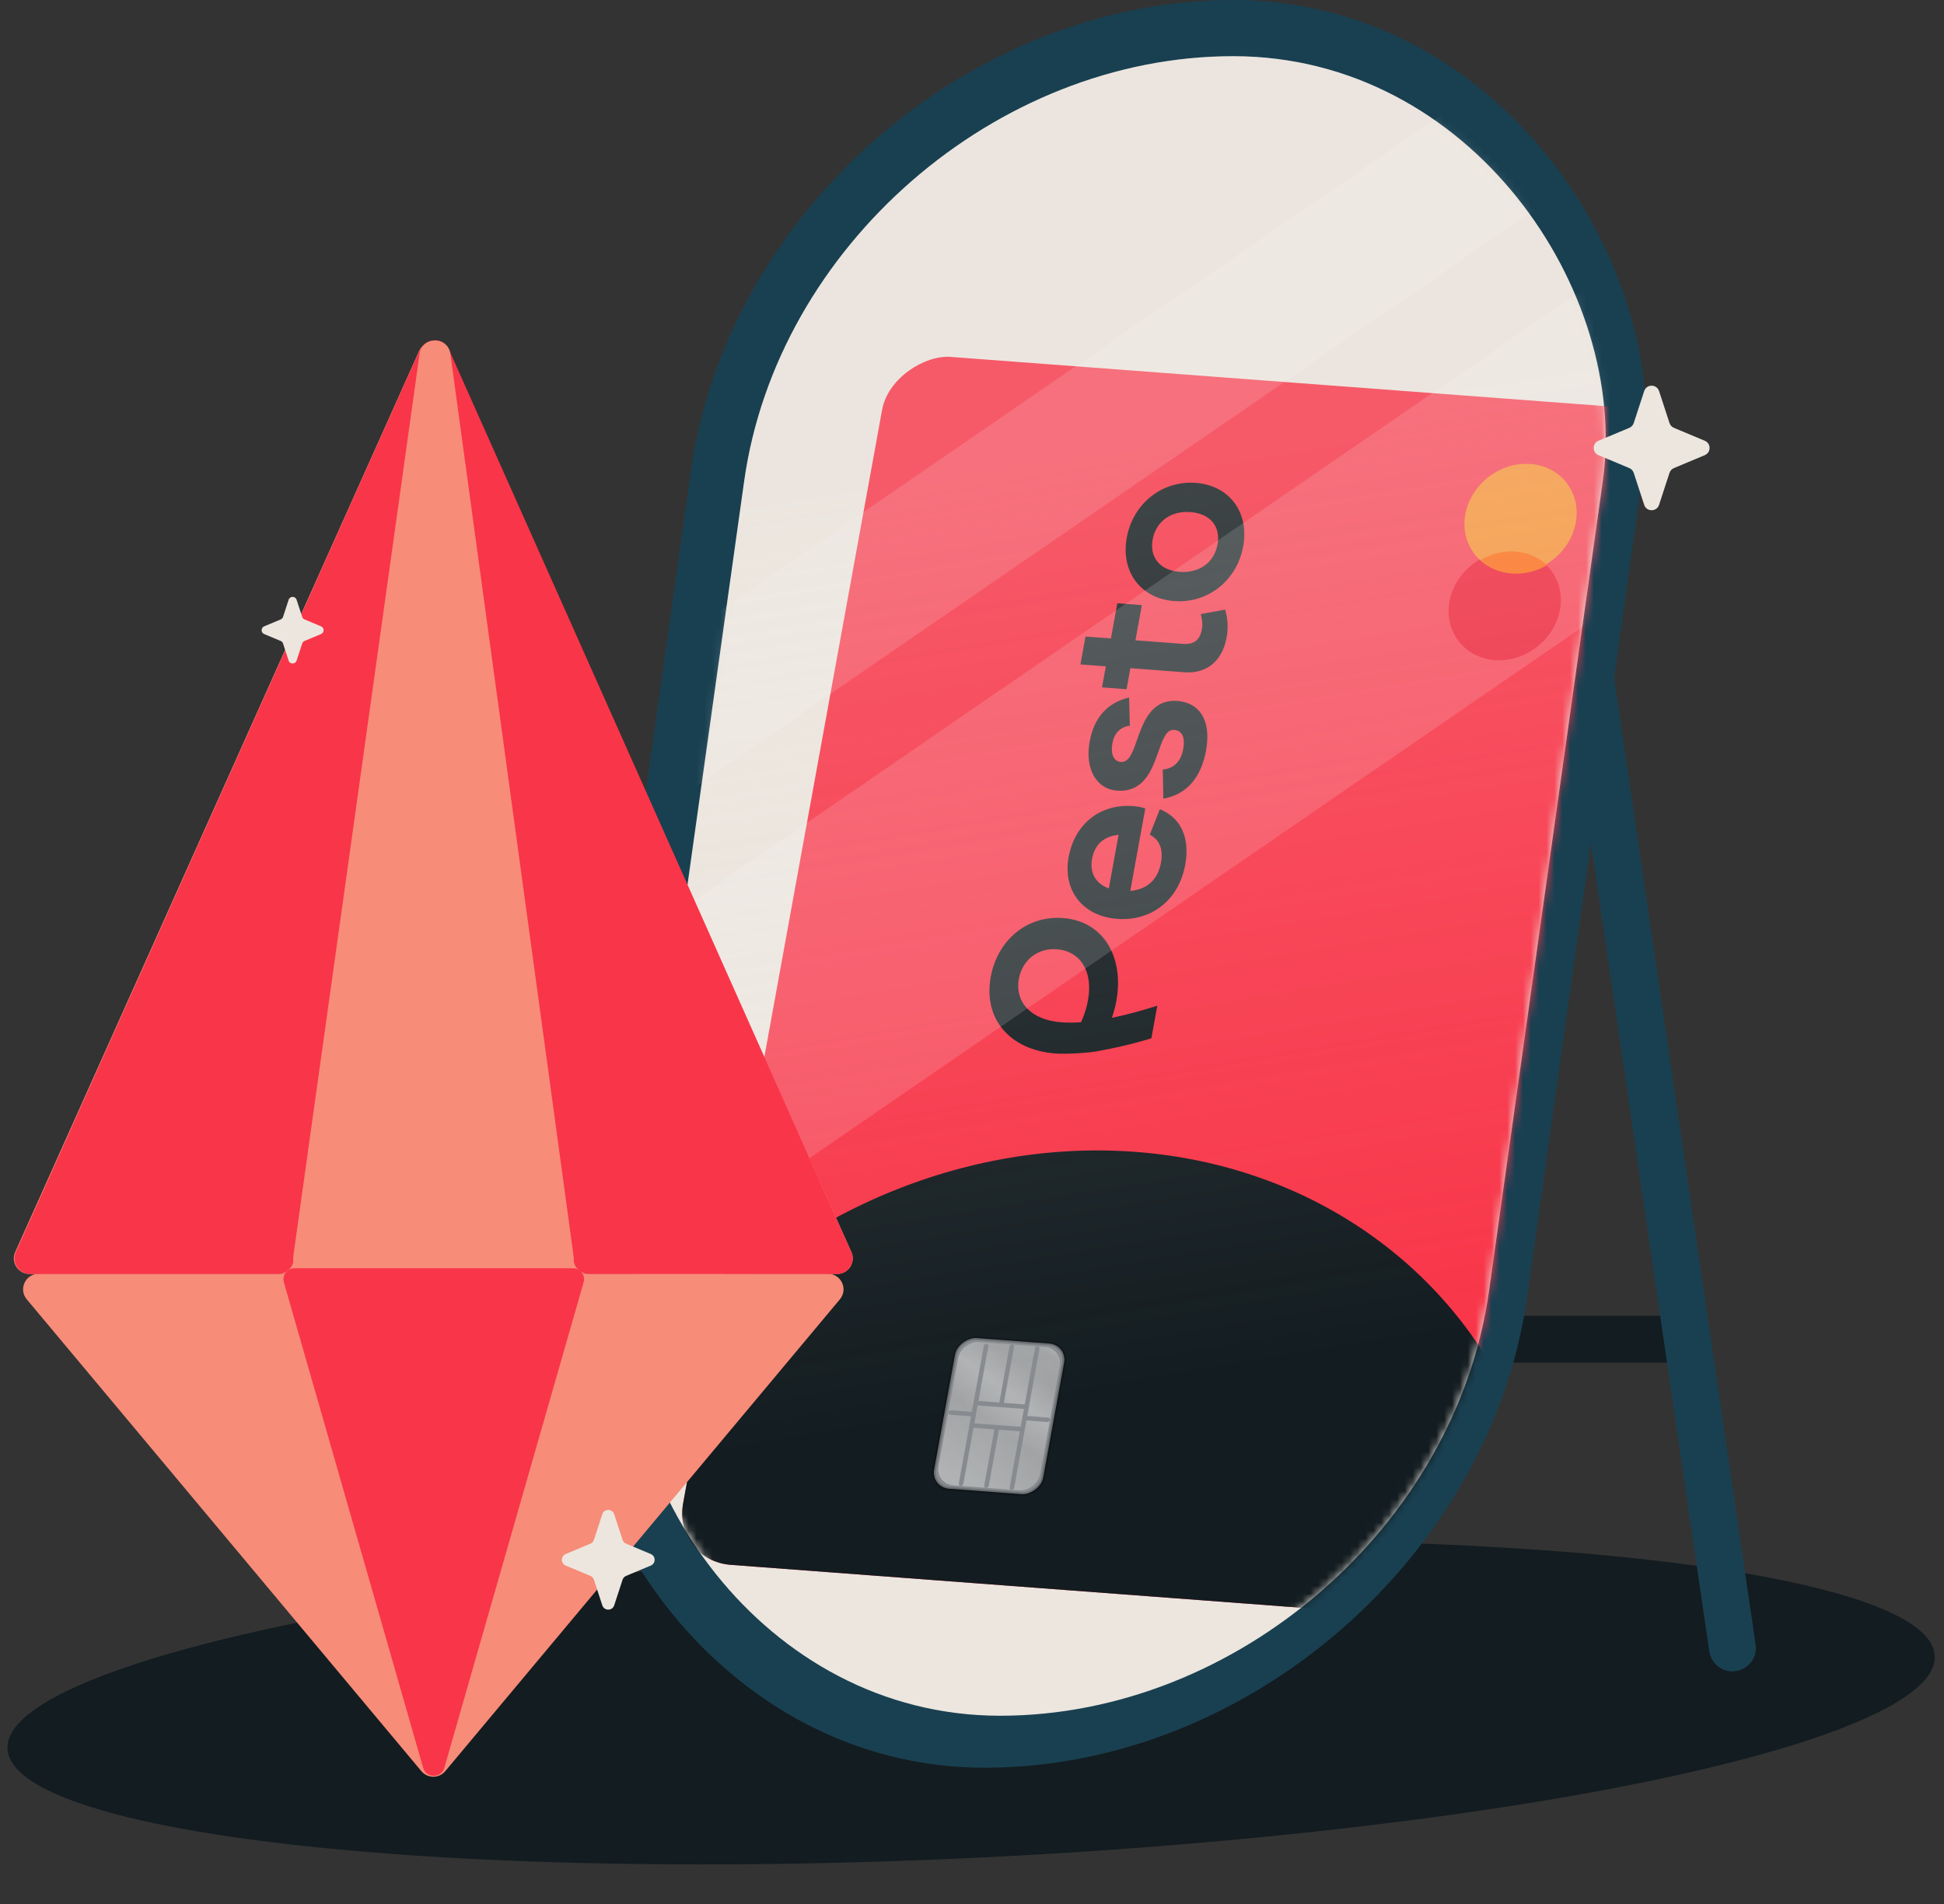 <svg width="247" height="242" viewBox="0 0 247 242" fill="none" xmlns="http://www.w3.org/2000/svg">
<rect x="0" y="0" width="247" height="242" fill="#333333" stroke="none"/>
<ellipse cx="123.389" cy="216.333" rx="122.58" ry="19.76" transform="rotate(-2.759 123.389 216.333)" fill="#131C20"/>
<path d="M96.977 170.184H213.606" stroke="#131C20" stroke-width="5.95" stroke-linecap="round"/>
<path d="M196.318 46.777L220.12 209.424" stroke="#194051" stroke-width="5.95" stroke-linecap="round"/>
<rect width="120.993" height="226.912" rx="60.497" transform="matrix(1 0 -0.139 0.99 96.184 0)" fill="#194051"/>
<rect width="109.092" height="213.027" rx="54.546" transform="matrix(1 0 -0.139 0.99 102.135 7.141)" fill="#ECE6DF"/>
<mask id="mask0_622_11614" style="mask-type:alpha" maskUnits="userSpaceOnUse" x="79" y="7" width="126" height="212">
<rect width="109.092" height="213.027" rx="54.546" transform="matrix(1 0 -0.139 0.99 102.137 7.14)" fill="#ECE6DF"/>
</mask>
<g mask="url(#mask0_622_11614)">
<g clip-path="url(#clip0_622_11614)">
<rect width="156.003" height="98.138" rx="7.407" transform="matrix(0.179 -0.984 0.997 0.075 85.475 198.306)" fill="#F93549"/>
<circle cx="63.651" cy="63.651" r="63.651" transform="matrix(0.179 -0.984 0.997 0.075 58.022 266.872)" fill="#131C20"/>
<rect width="19.442" height="13.887" rx="2.315" transform="matrix(0.179 -0.984 0.997 0.075 118.281 189.007)" fill="#878B8F" stroke="black" stroke-opacity="0.2" stroke-width="0.463"/>
<path fill-rule="evenodd" clip-rule="evenodd" d="M119.241 186.309C119.012 187.566 119.86 188.664 121.134 188.76L129.443 189.387C130.718 189.483 131.937 188.542 132.166 187.284L134.652 173.621C134.881 172.363 134.034 171.266 132.759 171.17L131.854 171.101C132.003 171.123 132.099 171.255 132.072 171.406L130.776 178.523L130.782 178.523L130.679 179.092L130.523 179.945L133.167 180.145C133.326 180.157 133.432 180.294 133.404 180.451C133.375 180.608 133.223 180.726 133.063 180.714L130.42 180.515L130.264 181.369L130.161 181.939L130.155 181.938L128.86 189.054C128.831 189.211 128.679 189.329 128.519 189.317C128.36 189.305 128.254 189.168 128.283 189.01L129.578 181.895L126.924 181.694L125.629 188.811C125.6 188.968 125.448 189.086 125.288 189.073C125.129 189.061 125.023 188.924 125.052 188.767L126.347 181.651L123.693 181.451L122.398 188.566C122.369 188.723 122.217 188.84 122.058 188.828C121.898 188.816 121.792 188.679 121.821 188.522L123.116 181.407L123.111 181.407L123.214 180.837L123.37 179.983L120.728 179.784C120.568 179.772 120.462 179.634 120.491 179.477C120.519 179.32 120.672 179.202 120.831 179.214L123.473 179.414L123.629 178.56L123.732 177.991L123.738 177.991L125.006 171.024C125.035 170.866 125.187 170.749 125.346 170.761C125.506 170.773 125.612 170.91 125.583 171.067L124.315 178.035L126.969 178.235L128.265 171.119C128.293 170.964 128.442 170.847 128.6 170.856L124.45 170.543C123.175 170.446 121.957 171.388 121.728 172.646L119.241 186.309ZM127.157 178.827L127.154 178.826L127.151 178.826L124.211 178.604L124.009 179.715C124.008 179.724 124.007 179.733 124.005 179.742C124.004 179.752 124.001 179.761 123.999 179.77L123.797 180.881L129.681 181.325L130.096 179.048L127.157 178.827ZM128.842 171.163L127.546 178.279L130.199 178.479L131.495 171.362C131.522 171.211 131.664 171.097 131.816 171.099L128.61 170.857C128.766 170.871 128.87 171.007 128.842 171.163Z" fill="url(#paint0_linear_622_11614)" fill-opacity="0.5"/>
<path fill-rule="evenodd" clip-rule="evenodd" d="M119.241 186.309C119.012 187.566 119.86 188.664 121.134 188.76L129.443 189.387C130.718 189.483 131.937 188.542 132.166 187.284L134.652 173.621C134.881 172.363 134.034 171.266 132.759 171.17L131.854 171.101C132.003 171.123 132.099 171.255 132.072 171.406L130.776 178.523L130.782 178.523L130.679 179.092L130.523 179.945L133.167 180.145C133.326 180.157 133.432 180.294 133.404 180.451C133.375 180.608 133.223 180.726 133.063 180.714L130.42 180.515L130.264 181.369L130.161 181.939L130.155 181.938L128.86 189.054C128.831 189.211 128.679 189.329 128.519 189.317C128.36 189.305 128.254 189.168 128.283 189.01L129.578 181.895L126.924 181.694L125.629 188.811C125.6 188.968 125.448 189.086 125.288 189.073C125.129 189.061 125.023 188.924 125.052 188.767L126.347 181.651L123.693 181.451L122.398 188.566C122.369 188.723 122.217 188.84 122.058 188.828C121.898 188.816 121.792 188.679 121.821 188.522L123.116 181.407L123.111 181.407L123.214 180.837L123.37 179.983L120.728 179.784C120.568 179.772 120.462 179.634 120.491 179.477C120.519 179.32 120.672 179.202 120.831 179.214L123.473 179.414L123.629 178.56L123.732 177.991L123.738 177.991L125.006 171.024C125.035 170.866 125.187 170.749 125.346 170.761C125.506 170.773 125.612 170.91 125.583 171.067L124.315 178.035L126.969 178.235L128.265 171.119C128.293 170.964 128.442 170.847 128.6 170.856L124.45 170.543C123.175 170.446 121.957 171.388 121.728 172.646L119.241 186.309ZM127.157 178.827L127.154 178.826L127.151 178.826L124.211 178.604L124.009 179.715C124.008 179.724 124.007 179.733 124.005 179.742C124.004 179.752 124.001 179.761 123.999 179.77L123.797 180.881L129.681 181.325L130.096 179.048L127.157 178.827ZM128.842 171.163L127.546 178.279L130.199 178.479L131.495 171.362C131.522 171.211 131.664 171.097 131.816 171.099L128.61 170.857C128.766 170.871 128.87 171.007 128.842 171.163Z" fill="url(#paint1_radial_622_11614)" fill-opacity="0.2"/>
<circle opacity="0.8" cx="7.036" cy="7.036" r="7.036" transform="matrix(0.179 -0.984 0.997 0.075 182.91 83.357)" fill="#EB001B"/>
<circle opacity="0.8" cx="7.036" cy="7.036" r="7.036" transform="matrix(0.179 -0.984 0.997 0.075 184.926 72.281)" fill="#F79E1B"/>
<path fill-rule="evenodd" clip-rule="evenodd" d="M196.567 71.813C195.236 72.594 193.684 73 192.103 72.88C190.524 72.761 189.161 72.137 188.146 71.18C189.478 70.398 191.03 69.993 192.61 70.112C194.189 70.231 195.553 70.856 196.567 71.813Z" fill="#FF5F00"/>
<g clip-path="url(#clip1_622_11614)">
<path d="M134.819 133.902C134.587 133.913 134.333 133.894 134.105 133.877C128.297 133.438 124.912 129.476 125.879 124.159C126.724 119.517 130.437 116.319 135.056 116.667C140.354 117.067 142.827 121.789 141.844 127.19C141.726 127.836 141.532 128.591 141.28 129.343C143.129 128.969 145.065 128.431 147.045 127.811L146.292 131.944C144.009 132.656 141.656 133.187 139.415 133.593C138.286 133.797 136.096 133.933 134.819 133.902ZM137.357 129.901C137.786 128.964 138.068 128.045 138.232 127.144C138.944 123.235 137.11 120.843 134.277 120.63C131.869 120.448 129.894 121.982 129.454 124.401C128.927 127.298 130.946 129.618 134.827 129.911C135.621 129.971 136.452 129.977 137.356 129.902L137.357 129.901Z" fill="#131C20"/>
<path d="M141.931 116.769C137.624 116.444 134.999 113.195 135.777 108.92C136.556 104.645 139.857 102.127 143.937 102.435C144.447 102.474 145.004 102.572 145.521 102.726L143.611 113.218C145.887 113.019 147.14 111.66 147.509 109.634C147.847 107.777 147.219 106.646 146.089 106.076L147.368 102.836C150.019 103.891 151.217 106.463 150.597 109.867C149.747 114.538 146.152 117.089 141.93 116.771L141.931 116.769ZM140.884 112.898L142.123 106.091C140.254 106.264 139.081 107.344 138.753 109.144C138.456 110.776 139.079 112.248 140.884 112.898Z" fill="#131C20"/>
<path d="M147.814 101.49L147.738 97.805C149.263 97.635 150.075 96.641 150.341 95.178C150.608 93.715 150.195 92.829 149.175 92.752C148.098 92.67 147.68 94.178 147.062 95.843C146.279 98.094 145.169 100.72 141.911 100.474C139.276 100.275 137.828 97.657 138.448 94.253C139.027 91.074 140.791 89.268 143.461 88.642L143.557 92.215C142.288 92.404 141.567 93.205 141.337 94.471C141.081 95.877 141.551 96.769 142.4 96.833C143.448 96.912 143.911 95.635 144.457 94.051C145.284 91.718 146.298 88.829 149.614 89.079C152.305 89.282 153.959 91.404 153.232 95.397C152.659 98.548 150.99 100.932 147.815 101.491L147.814 101.49Z" fill="#131C20"/>
<path d="M137.747 81.848L137.921 80.891L141.151 81.135L141.965 76.661L145.082 76.896L144.268 81.371L150.303 81.826C151.776 81.937 152.476 81.249 152.706 79.983C152.819 79.364 152.757 78.76 152.573 78.034L155.663 77.469C156.007 78.578 156.071 79.809 155.851 81.019C155.308 84.001 153.313 85.647 150.48 85.433L143.624 84.916L143.137 87.588L140.021 87.353L140.507 84.681L137.277 84.437L137.748 81.849L137.747 81.848Z" fill="#131C20"/>
<path d="M151.928 61.363C156.207 61.686 158.745 65.1 157.956 69.431C157.168 73.763 153.472 76.707 149.194 76.384C144.916 76.061 142.377 72.647 143.166 68.315C143.954 63.983 147.678 61.042 151.928 61.363ZM149.87 72.67C152.363 72.858 154.278 71.491 154.697 69.186C155.117 66.88 153.745 65.263 151.252 65.075C148.759 64.887 146.867 66.284 146.452 68.563C146.037 70.843 147.404 72.484 149.87 72.67Z" fill="#131C20"/>
</g>
</g>
<g opacity="0.15">
<line x1="74.41" y1="99.448" x2="215.238" y2="2.654" stroke="#F9F7F5" stroke-width="16.661"/>
<line x1="71.51" y1="147.303" x2="212.339" y2="50.509" stroke="#F9F7F5" stroke-width="35.306"/>
</g>
</g>
<g style="mix-blend-mode:screen">
<rect width="109.092" height="213.027" rx="54.546" transform="matrix(1 0 -0.139 0.99 102.135 7.141)" fill="url(#paint2_linear_622_11614)"/>
</g>
<path d="M56.861 44.602C56.162 43.042 53.949 43.042 53.25 44.602L1.93 159.11C1.344 160.419 2.301 161.897 3.736 161.897H106.375C107.809 161.897 108.767 160.419 108.18 159.11L56.861 44.602Z" fill="#F78C78"/>
<path d="M56.574 225.081C55.783 226.027 54.33 226.027 53.539 225.081L3.398 165.117C2.321 163.829 3.237 161.87 4.916 161.87H105.197C106.876 161.87 107.792 163.829 106.715 165.117L56.574 225.081Z" fill="#F78C78"/>
<path d="M57.043 44.42C56.096 42.294 52.894 43.265 53.286 45.559L72.884 160.253C73.047 161.203 73.871 161.898 74.835 161.898H106.357C107.79 161.898 108.748 160.422 108.164 159.114L57.043 44.42Z" fill="#F93549"/>
<path d="M53.129 44.938C54.08 42.816 57.278 43.789 56.885 46.082L37.289 160.254C37.126 161.204 36.302 161.898 35.339 161.898H3.821C2.386 161.898 1.429 160.42 2.015 159.111L53.129 44.938Z" fill="#F93549"/>
<path d="M57.226 44.981C56.915 42.704 53.625 42.698 53.306 44.974L37.264 159.646C37.098 160.836 38.022 161.898 39.223 161.898H70.922C72.121 161.898 73.044 160.84 72.882 159.652L57.226 44.981Z" fill="#F78C78"/>
<path d="M53.768 224.66C54.155 226.009 56.066 226.009 56.453 224.66L74.152 162.953C74.408 162.061 73.738 161.172 72.809 161.172H37.411C36.483 161.172 35.813 162.061 36.069 162.953L53.768 224.66Z" fill="#F93549"/>
<path d="M210.796 49.698C210.497 48.785 209.206 48.785 208.907 49.698L207.578 53.763C207.488 54.037 207.283 54.259 207.017 54.37L203.099 56.011C202.286 56.351 202.286 57.503 203.099 57.843L207.017 59.484C207.283 59.595 207.488 59.817 207.578 60.091L208.907 64.156C209.206 65.069 210.497 65.069 210.796 64.156L212.125 60.091C212.215 59.817 212.419 59.595 212.686 59.484L216.604 57.843C217.417 57.503 217.417 56.351 216.604 56.011L212.686 54.37C212.419 54.259 212.215 54.037 212.125 53.763L210.796 49.698Z" fill="#ECE6DF"/>
<path d="M78.038 192.432C77.799 191.702 76.765 191.702 76.526 192.432L75.462 195.686C75.39 195.905 75.227 196.083 75.013 196.172L71.877 197.485C71.226 197.757 71.226 198.68 71.877 198.952L75.013 200.265C75.227 200.354 75.39 200.532 75.462 200.751L76.526 204.005C76.765 204.735 77.799 204.735 78.038 204.005L79.102 200.751C79.174 200.532 79.338 200.354 79.551 200.265L82.687 198.952C83.338 198.68 83.338 197.757 82.687 197.485L79.551 196.172C79.338 196.083 79.174 195.905 79.102 195.686L78.038 192.432Z" fill="#ECE6DF"/>
<path d="M37.685 76.218C37.525 75.73 36.834 75.73 36.674 76.218L35.963 78.392C35.915 78.539 35.806 78.658 35.663 78.718L33.567 79.595C33.132 79.777 33.132 80.394 33.567 80.576L35.663 81.453C35.806 81.513 35.915 81.631 35.963 81.778L36.674 83.952C36.834 84.441 37.525 84.441 37.685 83.952L38.396 81.778C38.444 81.631 38.553 81.513 38.696 81.453L40.792 80.576C41.227 80.394 41.227 79.777 40.792 79.595L38.696 78.718C38.553 78.658 38.444 78.539 38.396 78.392L37.685 76.218Z" fill="#ECE6DF"/>
<defs>
<linearGradient id="paint0_linear_622_11614" x1="118.774" y1="188.87" x2="135.527" y2="166.067" gradientUnits="userSpaceOnUse">
<stop stop-color="#D9D9D9"/>
<stop offset="0.379" stop-color="#AEAEAE"/>
<stop offset="0.533" stop-color="#CFCFCF"/>
<stop offset="0.669" stop-color="#AEAEAE"/>
<stop offset="0.774" stop-color="#B0B0B0"/>
<stop offset="0.925" stop-color="white"/>
</linearGradient>
<radialGradient id="paint1_radial_622_11614" cx="0" cy="0" r="1" gradientUnits="userSpaceOnUse" gradientTransform="translate(126.947 179.965) rotate(4.316) scale(15.276 21.704)">
<stop stop-color="white" stop-opacity="0.5"/>
<stop offset="1" stop-color="#FDFDFC" stop-opacity="0.1"/>
</radialGradient>
<linearGradient id="paint2_linear_622_11614" x1="40.657" y1="51.276" x2="61.36" y2="171.899" gradientUnits="userSpaceOnUse">
<stop stop-color="#ECE6DF" stop-opacity="0.21"/>
<stop offset="1" stop-color="#ECE6DF" stop-opacity="0"/>
</linearGradient>
<clipPath id="clip0_622_11614">
<rect width="156.003" height="98.138" rx="7.407" transform="matrix(0.179 -0.984 0.997 0.075 85.477 198.306)" fill="white"/>
</clipPath>
<clipPath id="clip1_622_11614">
<rect width="74.067" height="22.22" fill="white" transform="matrix(0.179 -0.984 0.997 0.075 124.246 133.132)"/>
</clipPath>
</defs>
</svg>
